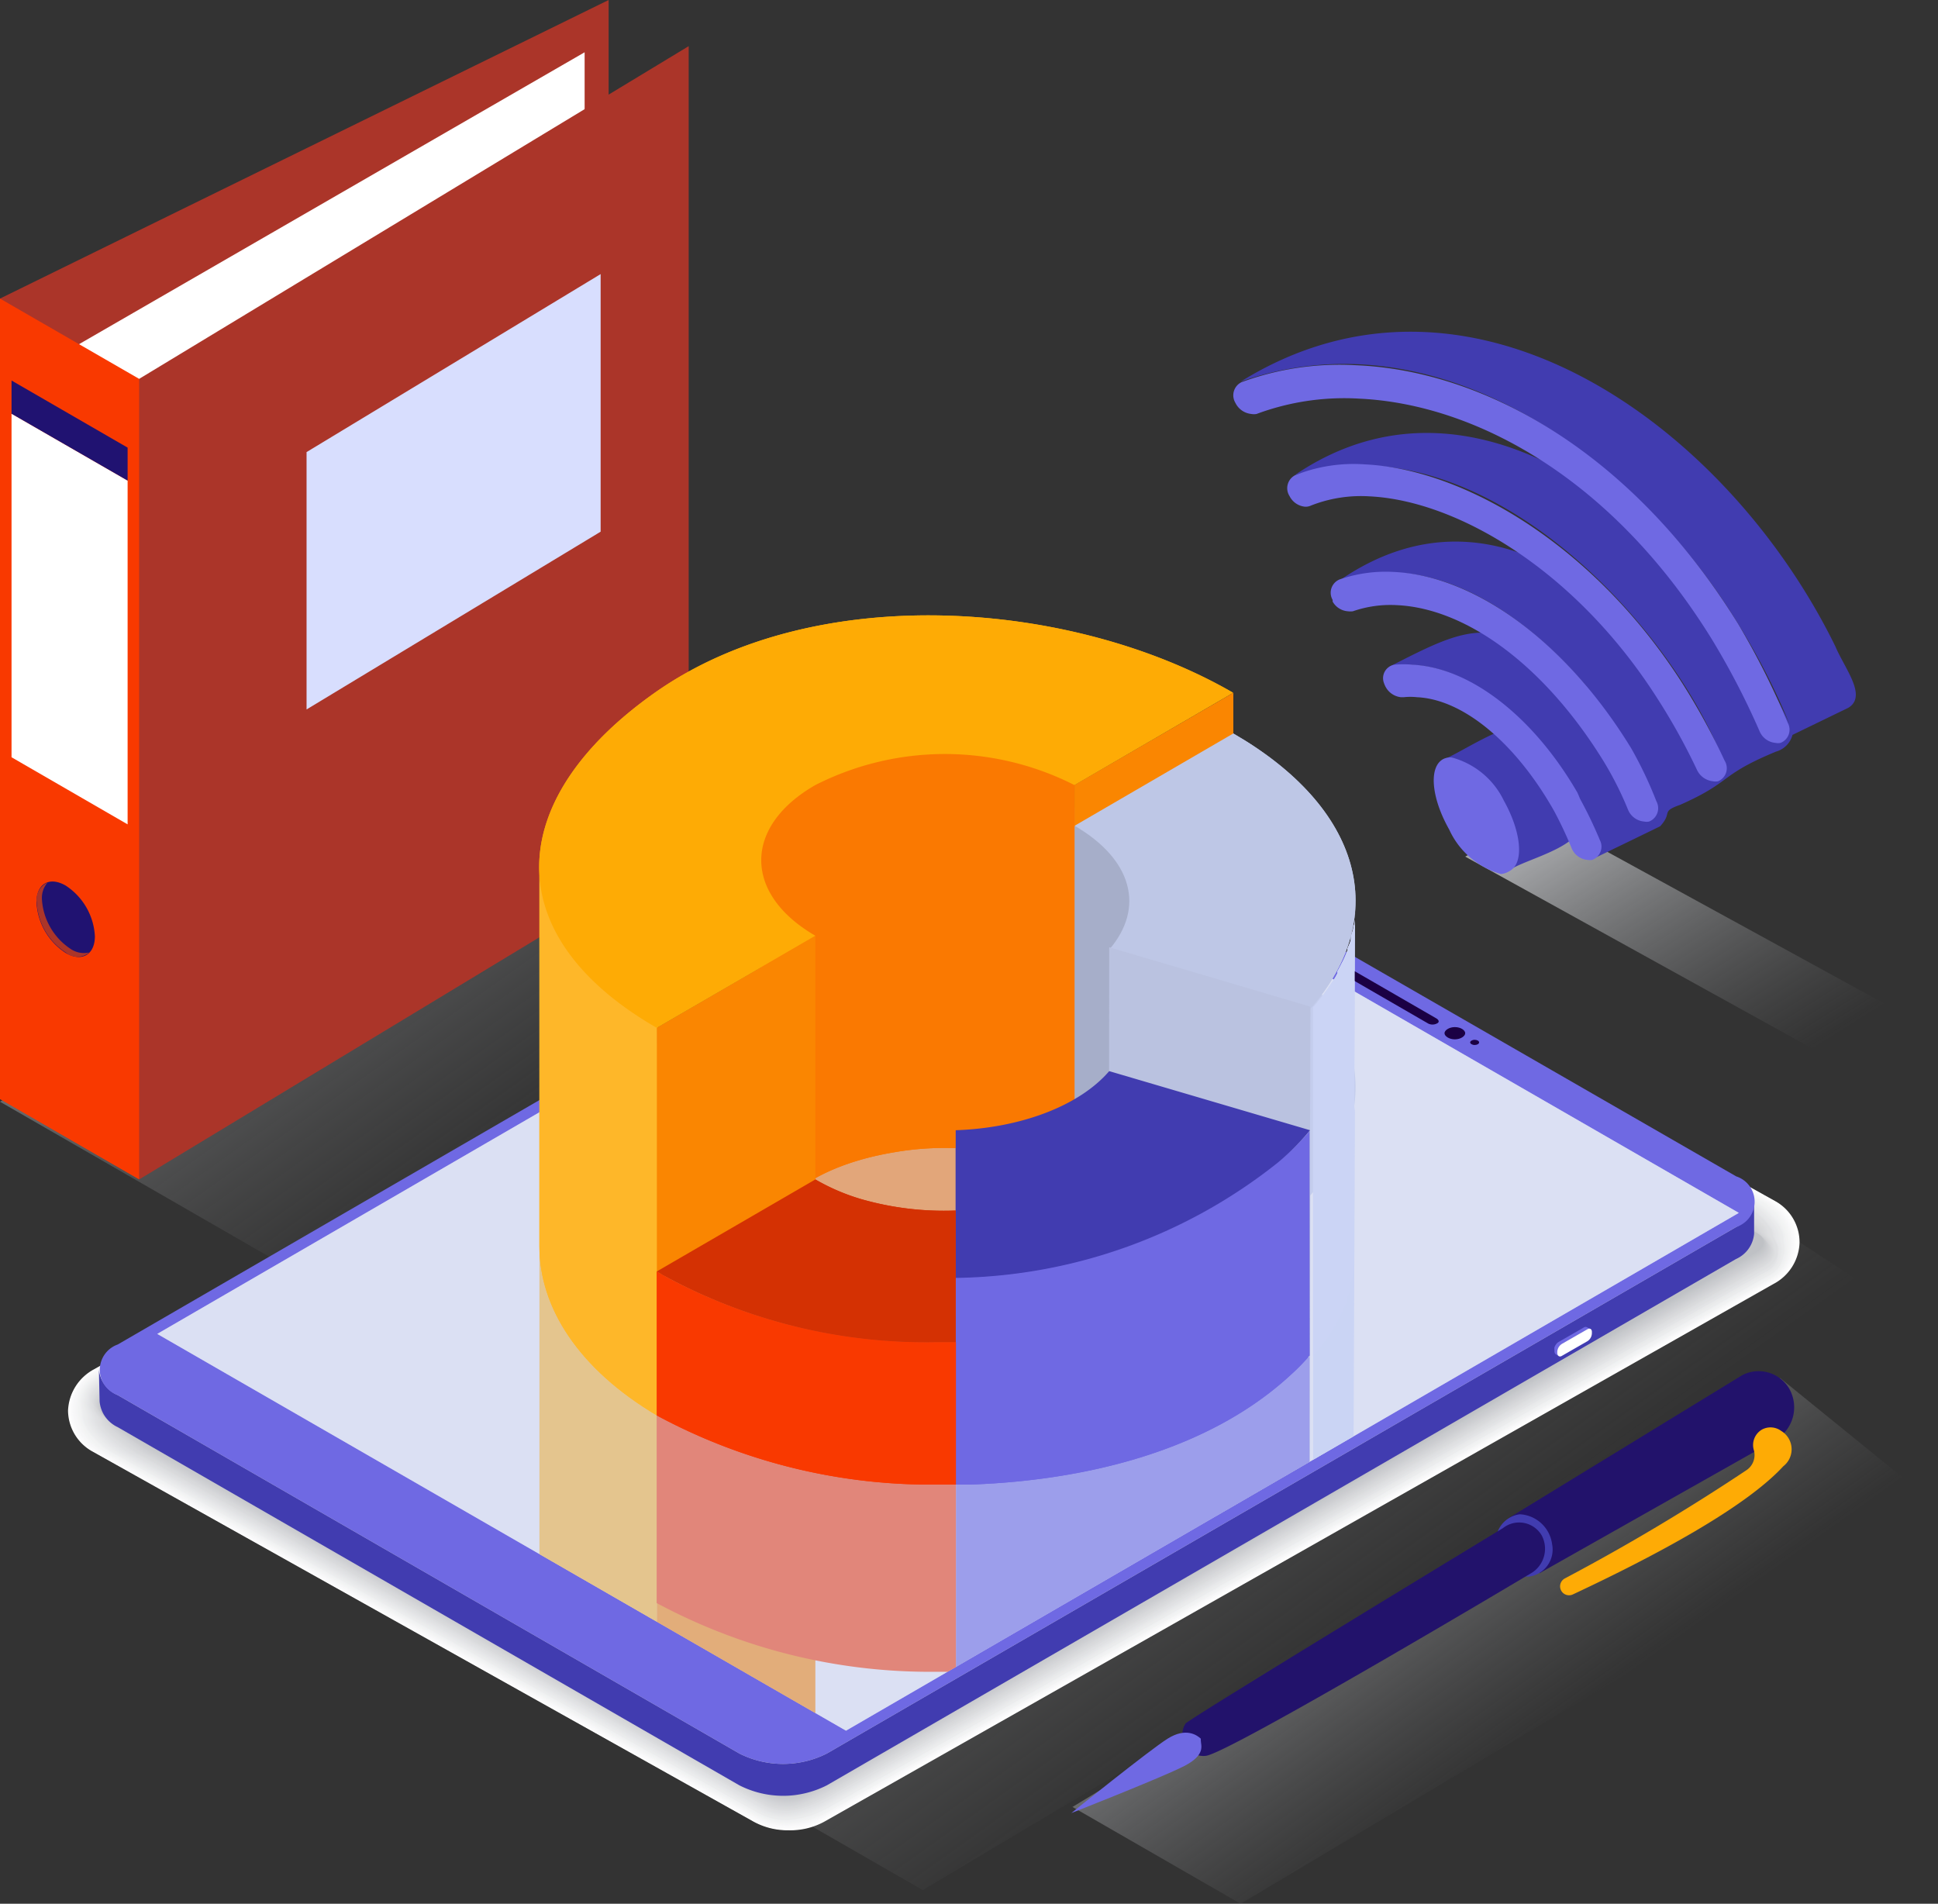 <svg xmlns="http://www.w3.org/2000/svg" xmlns:xlink="http://www.w3.org/1999/xlink" viewBox="0 0 82.31 80.85"><rect x="0" y="0" width="82.31" height="80.85" fill="#333333" stroke="none"/><defs><style>.cls-1{fill:none;}.cls-2{isolation:isolate;}.cls-3{fill:url(#Безымянный_градиент_24);}.cls-4{fill:#ab3529;}.cls-5{fill:#fff;}.cls-6{fill:#f93900;}.cls-7{fill:#201271;}.cls-8{fill:#d8defe;}.cls-9{fill:url(#Безымянный_градиент_24-2);}.cls-10{mix-blend-mode:multiply;}.cls-11{fill:#fefefe;}.cls-12{fill:#fdfdfd;}.cls-13{fill:#fcfcfc;}.cls-14{fill:#fbfbfb;}.cls-15{fill:#fafafb;}.cls-16{fill:#f9f9fa;}.cls-17{fill:#f8f8f9;}.cls-18{fill:#f7f7f8;}.cls-19{fill:#f6f6f7;}.cls-20{fill:#f5f5f6;}.cls-21{fill:#f4f5f5;}.cls-22{fill:#f3f4f4;}.cls-23{fill:#f2f3f3;}.cls-24{fill:#f1f2f3;}.cls-25{fill:#f0f1f2;}.cls-26{fill:#eff0f1;}.cls-27{fill:#eeeff0;}.cls-28{fill:#edeeef;}.cls-29{fill:#ecedee;}.cls-30{fill:#ebeced;}.cls-31{fill:#eaebec;}.cls-32{fill:#e9eaeb;}.cls-33{fill:#e8e9ea;}.cls-34{fill:#e7e8ea;}.cls-35{fill:#e6e7e9;}.cls-36{fill:#e5e6e8;}.cls-37{fill:#e4e5e7;}.cls-38{fill:#e3e4e6;}.cls-39{fill:#e2e3e5;}.cls-40{fill:#e1e2e4;}.cls-41{fill:#e0e1e3;}.cls-42{fill:#dfe0e2;}.cls-43{fill:#dedfe1;}.cls-44{fill:#dddee0;}.cls-45{fill:#dcdddf;}.cls-46{fill:#dbdcde;}.cls-47{fill:#dadbdd;}.cls-48{fill:#d9dadc;}.cls-49{fill:#d8d9db;}.cls-50{fill:#d7d8da;}.cls-51{fill:#d6d7da;}.cls-52{fill:#d5d6d9;}.cls-53{fill:#d4d5d8;}.cls-54{fill:#d3d4d7;}.cls-55{fill:#d2d3d6;}.cls-56{fill:#d1d2d5;}.cls-57{fill:#d0d1d4;}.cls-58{fill:#cfd0d3;}.cls-59{fill:#cecfd2;}.cls-60{fill:#cdced1;}.cls-61{fill:#cccdd1;}.cls-62{fill:#cbccd0;}.cls-63{fill:#cacbcf;}.cls-64{fill:#c9cbce;}.cls-65{fill:#c8cacd;}.cls-66{fill:#c7c9cc;}.cls-67{fill:#c6c8cb;}.cls-68{fill:#c5c7ca;}.cls-69{fill:#c4c6c9;}.cls-70{fill:#c3c5c9;}.cls-71{fill:#c2c4c8;}.cls-72{fill:#c1c3c7;}.cls-73{fill:#c0c2c6;}.cls-74{fill:#bfc1c5;}.cls-75{fill:#413cb0;}.cls-76{fill:#6f69e3;}.cls-77{fill:#ededf2;}.cls-78{clip-path:url(#clip-path);}.cls-79{fill:#feb729;}.cls-80{fill:url(#Безымянный_градиент_110);}.cls-81{fill:#fa7901;}.cls-82{fill:#fa8601;}.cls-83{fill:#feab05;}.cls-84{fill:#a6aec9;}.cls-85{fill:#bec7e6;}.cls-86,.cls-88{fill:#cbd4f5;}.cls-87{fill:#bac2e0;}.cls-88{opacity:0.5;}.cls-89{fill:url(#Безымянный_градиент_110-2);}.cls-90{fill:#d43103;}.cls-91{fill:#1b0044;}.cls-92{fill:url(#Безымянный_градиент_24-3);}.cls-93{fill:#22126b;}.cls-94{fill:url(#Безымянный_градиент_36);}</style><linearGradient id="Безымянный_градиент_24" x1="8.37" y1="29.49" x2="22.12" y2="48.74" gradientUnits="userSpaceOnUse"><stop offset="0" stop-color="#cdcfd4" stop-opacity="0.7"/><stop offset="1" stop-color="#888a8c" stop-opacity="0"/></linearGradient><linearGradient id="Безымянный_градиент_24-2" x1="41.94" y1="48.27" x2="57.3" y2="69.77" xlink:href="#Безымянный_градиент_24"/><clipPath id="clip-path"><polygon class="cls-1" points="6.68 56.65 35.93 73.5 73.85 51.51 44.6 34.66 6.68 56.65"/></clipPath><linearGradient id="Безымянный_градиент_110" x1="-649.62" y1="-97.5" x2="-649.62" y2="-97.5" gradientTransform="translate(681.7 158.64)" gradientUnits="userSpaceOnUse"><stop offset="0" stop-color="#80fac5"/><stop offset="1" stop-color="#5bace8"/></linearGradient><linearGradient id="Безымянный_градиент_110-2" x1="-649.62" y1="53.23" x2="-649.62" y2="53.23" gradientTransform="translate(681.7)" xlink:href="#Безымянный_градиент_110"/><linearGradient id="Безымянный_градиент_24-3" x1="57.28" y1="61.19" x2="65.98" y2="73.38" xlink:href="#Безымянный_градиент_24"/><linearGradient id="Безымянный_градиент_36" x1="244.23" y1="33.98" x2="251.4" y2="45.45" gradientTransform="translate(-175.8)" gradientUnits="userSpaceOnUse"><stop offset="0" stop-color="#d5d7db" stop-opacity="0.7"/><stop offset="1" stop-color="#888a8c" stop-opacity="0"/></linearGradient></defs><title>Asset 72</title><g class="cls-2"><g id="Layer_2" data-name="Layer 2"><g id="Layer_1-2" data-name="Layer 1"><polygon class="cls-3" points="0 46.79 13.48 54.55 36.91 40.41 23.15 32.76 0 46.79"/><polygon class="cls-4" points="25.02 33.52 0 46.68 0 12.68 25.85 0 25.85 4.67 25.5 4.66 25.02 33.52"/><polygon class="cls-5" points="2.26 40.78 24.83 27.75 24.83 2.22 2.26 15.25 2.26 40.78"/><polygon class="cls-4" points="5.91 16.09 4.77 17.4 4.77 45.92 5.91 50.09 29.25 35.97 29.25 1.96 5.91 16.09"/><polygon class="cls-6" points="0 46.68 5.91 50.09 5.91 16.09 0 12.68 0 46.68"/><polygon class="cls-5" points="0.49 32.16 5.42 35.01 5.42 20.41 0.49 17.57 0.49 32.16"/><polygon class="cls-7" points="0.49 17.57 5.42 20.41 5.42 19.01 0.49 16.16 0.49 17.57"/><path class="cls-7" d="M1.55,38.32a2.72,2.72,0,0,0,1.24,2.15c.68.4,1.24.08,1.24-.71a2.74,2.74,0,0,0-1.24-2.15C2.1,37.21,1.55,37.53,1.55,38.32Z"/><path class="cls-4" d="M1.56,38.33a2.7,2.7,0,0,0,1.23,2.12.77.77,0,0,0,1,0A1,1,0,0,1,3,40.3a2.72,2.72,0,0,1-1.22-2.12,1,1,0,0,1,.24-.7A.8.8,0,0,0,1.56,38.33Z"/><polygon class="cls-8" points="13.02 19.2 13.02 30.13 25.51 22.58 25.51 11.64 13.02 19.2"/><polygon class="cls-9" points="25.71 72.52 39.19 80.27 80.7 55.55 67.18 46.7 25.71 72.52"/><g class="cls-10"><path class="cls-5" d="M33.49,77.73A3,3,0,0,0,35,77.37L75.32,54.53a2.06,2.06,0,0,0,1.11-1.76,2,2,0,0,0-1-1.74L47.27,35.32a3.18,3.18,0,0,0-3,0L4,58.15a2.08,2.08,0,0,0-1.11,1.76,2,2,0,0,0,1.05,1.74L32,77.36A3,3,0,0,0,33.49,77.73Z"/><path class="cls-11" d="M44.32,35.33,4,58.17a2.18,2.18,0,0,0-.83.82,2,2,0,0,0-.25.93,2,2,0,0,0,1.06,1.73L32,77.34a3,3,0,0,0,1.48.37A3.11,3.11,0,0,0,35,77.34L75.31,54.5a2.13,2.13,0,0,0,.86-.85,1.83,1.83,0,0,0,.22-.89,2,2,0,0,0-1-1.73L47.27,35.35A2.9,2.9,0,0,0,46,35H45.8A3,3,0,0,0,44.32,35.33Z"/><path class="cls-12" d="M44.33,35.35,4,58.2a2,2,0,0,0-.83.81,2,2,0,0,0-.23.92A2.05,2.05,0,0,0,4,61.65L32,77.32a2.9,2.9,0,0,0,1.48.36A3.11,3.11,0,0,0,35,77.31L75.3,54.48a2,2,0,0,0,.84-.85,1.76,1.76,0,0,0,.21-.88A2,2,0,0,0,75.29,51l-28-15.65A3.08,3.08,0,0,0,46,35h-.17A2.92,2.92,0,0,0,44.33,35.35Z"/><path class="cls-13" d="M44.34,35.37,4,58.22A1.92,1.92,0,0,0,3,60,2.07,2.07,0,0,0,4,61.65L32,77.3a2.9,2.9,0,0,0,1.48.36A3.27,3.27,0,0,0,35,77.28l40.3-22.82a1.93,1.93,0,0,0,1-1.72A2.09,2.09,0,0,0,75.25,51l-28-15.62A2.9,2.9,0,0,0,46,35h-.18A3,3,0,0,0,44.34,35.37Z"/><path class="cls-14" d="M44.35,35.4,4,58.24a1.89,1.89,0,0,0-.8.81A2,2,0,0,0,3,60a2.1,2.1,0,0,0,1.09,1.69l28,15.63a2.94,2.94,0,0,0,1.48.35A3.15,3.15,0,0,0,35,77.24l40.28-22.8a1.84,1.84,0,0,0,.81-.85,1.82,1.82,0,0,0,.19-.87A2.09,2.09,0,0,0,75.2,51L47.29,35.44A3.09,3.09,0,0,0,46,35.05h-.18A2.91,2.91,0,0,0,44.35,35.4Z"/><path class="cls-15" d="M44.37,35.42,4,58.26a1.74,1.74,0,0,0-.78.81A1.85,1.85,0,0,0,3,60a2.1,2.1,0,0,0,1.1,1.68l27.93,15.6a2.69,2.69,0,0,0,1.47.35A3.2,3.2,0,0,0,35,77.21L75.27,54.42a1.82,1.82,0,0,0,.8-.85,1.79,1.79,0,0,0,.17-.86A2.12,2.12,0,0,0,75.15,51L47.29,35.47A3,3,0,0,0,46,35.08h-.18A2.87,2.87,0,0,0,44.37,35.42Z"/><path class="cls-16" d="M44.38,35.44,4,58.28a1.76,1.76,0,0,0-.77.81,1.81,1.81,0,0,0-.17.9,2.12,2.12,0,0,0,1.1,1.66l27.9,15.58a2.69,2.69,0,0,0,1.47.35,3.25,3.25,0,0,0,1.46-.4L75.25,54.4a1.66,1.66,0,0,0,.79-.85,1.75,1.75,0,0,0,.16-.85A2.12,2.12,0,0,0,75.1,51L47.29,35.5A3,3,0,0,0,46,35.11h-.17A2.77,2.77,0,0,0,44.38,35.44Z"/><path class="cls-17" d="M44.39,35.46,4,58.3a1.73,1.73,0,0,0-.76.81,1.79,1.79,0,0,0-.15.89,2.14,2.14,0,0,0,1.11,1.65L32.09,77.21a2.72,2.72,0,0,0,1.48.34,3.33,3.33,0,0,0,1.45-.4L75.24,54.38a1.72,1.72,0,0,0,.78-.85,1.7,1.7,0,0,0,.14-.84A2.14,2.14,0,0,0,75.06,51L47.3,35.53a3.2,3.2,0,0,0-1.28-.4h-.17A2.86,2.86,0,0,0,44.39,35.46Z"/><path class="cls-18" d="M44.4,35.48,4,58.32a1.63,1.63,0,0,0-.74.81,1.86,1.86,0,0,0-.14.88,2.16,2.16,0,0,0,1.12,1.64L32.1,77.19a2.63,2.63,0,0,0,1.48.33,3.37,3.37,0,0,0,1.45-.4l40.2-22.76a1.65,1.65,0,0,0,.77-.85,1.81,1.81,0,0,0,.12-.84A2.11,2.11,0,0,0,75,51L47.3,35.56a3.16,3.16,0,0,0-1.27-.4h-.17A2.76,2.76,0,0,0,44.4,35.48Z"/><path class="cls-19" d="M44.41,35.5,4.06,58.34a1.55,1.55,0,0,0-.74.81A1.83,1.83,0,0,0,3.2,60a2.2,2.2,0,0,0,1.13,1.63L32.11,77.17a2.63,2.63,0,0,0,1.48.33A3.53,3.53,0,0,0,35,77.09L75.22,54.34a1.57,1.57,0,0,0,.75-.85,1.77,1.77,0,0,0,.11-.83A2.15,2.15,0,0,0,75,51L47.31,35.59a3.21,3.21,0,0,0-1.27-.4l-.17,0A2.76,2.76,0,0,0,44.41,35.5Z"/><path class="cls-20" d="M44.42,35.52,4.07,58.36a1.5,1.5,0,0,0-.72.81,1.81,1.81,0,0,0-.11.87,2.26,2.26,0,0,0,1.14,1.62L32.12,77.15a2.57,2.57,0,0,0,1.48.32A3.49,3.49,0,0,0,35,77.05L75.21,54.32a1.54,1.54,0,0,0,.74-.85,1.86,1.86,0,0,0,.1-.82A2.22,2.22,0,0,0,74.92,51L47.31,35.62a3.17,3.17,0,0,0-1.26-.41h-.17A2.75,2.75,0,0,0,44.42,35.52Z"/><path class="cls-21" d="M44.43,35.54,4.08,58.38a1.46,1.46,0,0,0-.71.82,1.71,1.71,0,0,0-.09.85,2.24,2.24,0,0,0,1.15,1.61L32.14,77.13a2.51,2.51,0,0,0,1.47.31A3.45,3.45,0,0,0,35.05,77L75.2,54.3a1.46,1.46,0,0,0,.72-.85,1.83,1.83,0,0,0,.09-.81A2.24,2.24,0,0,0,74.87,51L47.31,35.65a3.12,3.12,0,0,0-1.26-.41l-.16,0A2.85,2.85,0,0,0,44.43,35.54Z"/><path class="cls-22" d="M44.45,35.56,4.09,58.4a1.44,1.44,0,0,0-.7.82,1.81,1.81,0,0,0-.07.84,2.29,2.29,0,0,0,1.16,1.6L32.15,77.11a2.61,2.61,0,0,0,1.47.31A3.66,3.66,0,0,0,35.06,77L75.18,54.28a1.46,1.46,0,0,0,.72-.85,1.77,1.77,0,0,0,.07-.8A2.26,2.26,0,0,0,74.82,51L47.32,35.68a3.54,3.54,0,0,0-1.26-.42h-.17A2.68,2.68,0,0,0,44.45,35.56Z"/><path class="cls-23" d="M44.46,35.58,4.1,58.42a1.33,1.33,0,0,0-.68.82,1.78,1.78,0,0,0-.06.83,2.31,2.31,0,0,0,1.17,1.59L32.16,77.09a2.54,2.54,0,0,0,1.47.3A3.71,3.71,0,0,0,35.07,77l40.1-22.7a1.35,1.35,0,0,0,.7-.85,1.64,1.64,0,0,0,.06-.8A2.31,2.31,0,0,0,74.77,51L47.32,35.71a3.3,3.3,0,0,0-1.25-.42H45.9A2.6,2.6,0,0,0,44.46,35.58Z"/><path class="cls-24" d="M44.47,35.6,4.11,58.44a1.31,1.31,0,0,0-.67.82c-.13.22,0,.57,0,.83,0,.55.66,1.26,1.18,1.57L32.17,77.07a2.62,2.62,0,0,0,1.47.3,3.74,3.74,0,0,0,1.43-.44L75.16,54.24a1.33,1.33,0,0,0,.69-.85,1.74,1.74,0,0,0,0-.79A2.3,2.3,0,0,0,74.73,51l-27.4-15.3a3.3,3.3,0,0,0-1.25-.42l-.17,0A2.71,2.71,0,0,0,44.47,35.6Z"/><path class="cls-25" d="M44.48,35.62,4.12,58.47a1.2,1.2,0,0,0-.65.81c-.13.22,0,.56,0,.82,0,.54.68,1.26,1.19,1.56L32.19,77.05a2.5,2.5,0,0,0,1.47.29,3.64,3.64,0,0,0,1.42-.45L75.15,54.21a1.25,1.25,0,0,0,.68-.84c.11-.21,0-.54,0-.78,0-.54-.66-1.25-1.17-1.55L47.33,35.76a3.64,3.64,0,0,0-1.24-.42h-.17A2.62,2.62,0,0,0,44.48,35.62Z"/><path class="cls-26" d="M44.49,35.64,4.14,58.49a1.19,1.19,0,0,0-.65.81c-.13.22,0,.56,0,.81,0,.54.7,1.26,1.2,1.55L32.2,77a2.44,2.44,0,0,0,1.47.28,3.81,3.81,0,0,0,1.42-.45L75.14,54.19a1.22,1.22,0,0,0,.66-.84c.12-.21,0-.53,0-.77,0-.54-.68-1.25-1.18-1.54L47.33,35.79a3.58,3.58,0,0,0-1.23-.42l-.17,0A2.62,2.62,0,0,0,44.49,35.64Z"/><path class="cls-27" d="M44.5,35.66,4.15,58.51a1.15,1.15,0,0,0-.64.81c-.12.21,0,.56,0,.81,0,.52.72,1.24,1.21,1.53L32.21,77a2.44,2.44,0,0,0,1.47.28,3.83,3.83,0,0,0,1.42-.46l40-22.66a1.19,1.19,0,0,0,.65-.84c.11-.2,0-.53,0-.76,0-.53-.71-1.24-1.19-1.53L47.34,35.82a3.44,3.44,0,0,0-1.24-.42l-.16,0A2.53,2.53,0,0,0,44.5,35.66Z"/><path class="cls-28" d="M44.52,35.69,4.16,58.53a1.1,1.1,0,0,0-.62.81c-.12.21,0,.56,0,.8,0,.51.74,1.24,1.21,1.52L32.22,77a2.44,2.44,0,0,0,1.47.27,4,4,0,0,0,1.42-.46l40-22.65a1.14,1.14,0,0,0,.63-.84c.11-.2,0-.53,0-.76,0-.51-.72-1.23-1.2-1.51L47.34,35.85a3.6,3.6,0,0,0-1.23-.43l-.16,0A2.56,2.56,0,0,0,44.52,35.69Z"/><path class="cls-29" d="M44.53,35.71,4.17,58.55a1.07,1.07,0,0,0-.61.81c-.12.2,0,.56,0,.79,0,.5.76,1.23,1.22,1.51L32.23,77a2.39,2.39,0,0,0,1.47.26,4,4,0,0,0,1.41-.46l40-22.64a1.09,1.09,0,0,0,.63-.84c.11-.19,0-.52,0-.75,0-.5-.74-1.22-1.21-1.5L47.35,35.88a3.91,3.91,0,0,0-1.23-.43l-.16,0A2.48,2.48,0,0,0,44.53,35.71Z"/><path class="cls-30" d="M44.54,35.73,4.18,58.57a1,1,0,0,0-.59.81c-.12.2.05.55.05.78,0,.49.78,1.23,1.23,1.5L32.25,77a2.34,2.34,0,0,0,1.46.26,4.19,4.19,0,0,0,1.41-.47l40-22.63a1.05,1.05,0,0,0,.61-.84c.11-.19,0-.52,0-.74,0-.49-.76-1.22-1.22-1.48L47.35,35.91a3.87,3.87,0,0,0-1.22-.44l-.16,0A2.48,2.48,0,0,0,44.54,35.73Z"/><path class="cls-31" d="M44.55,35.75,4.19,58.59a1,1,0,0,0-.58.81c-.11.2.07.55.07.78,0,.48.79,1.22,1.24,1.48L32.26,76.93a2.34,2.34,0,0,0,1.46.25,4,4,0,0,0,1.41-.48L75.08,54.09a1,1,0,0,0,.6-.84c.1-.19-.06-.52-.06-.73,0-.48-.78-1.21-1.22-1.47l-27-15.11a4,4,0,0,0-1.22-.44l-.17,0A2.47,2.47,0,0,0,44.55,35.75Z"/><path class="cls-32" d="M44.56,35.77,4.21,58.61a1,1,0,0,0-.58.81c-.11.19.09.55.09.77,0,.47.81,1.21,1.25,1.47l27.3,15.25a2.28,2.28,0,0,0,1.46.24,4.28,4.28,0,0,0,1.41-.48l39.93-22.6a1,1,0,0,0,.59-.84c.1-.18-.08-.52-.08-.73,0-.46-.79-1.2-1.23-1.45L47.36,36a3.87,3.87,0,0,0-1.22-.44l-.16,0A2.47,2.47,0,0,0,44.56,35.77Z"/><path class="cls-33" d="M44.57,35.79,4.22,58.63a.94.94,0,0,0-.56.82c-.11.18.1.54.1.75,0,.46.83,1.21,1.26,1.46L32.28,76.89a2.3,2.3,0,0,0,1.47.24,4.57,4.57,0,0,0,1.4-.49L75.06,54.05a1,1,0,0,0,.57-.84c.1-.18-.09-.51-.09-.72,0-.45-.81-1.19-1.24-1.44L47.36,36a4.08,4.08,0,0,0-1.21-.45l-.16,0A2.39,2.39,0,0,0,44.57,35.79Z"/><path class="cls-34" d="M44.59,35.81,4.23,58.65a.92.92,0,0,0-.55.82c-.1.18.12.53.12.74,0,.45.85,1.21,1.27,1.45L32.29,76.87a2.3,2.3,0,0,0,1.47.23,4.43,4.43,0,0,0,1.39-.49L75.05,54a.94.94,0,0,0,.56-.84c.09-.17-.11-.51-.1-.71,0-.45-.84-1.19-1.25-1.43L47.37,36a4.19,4.19,0,0,0-1.21-.45l-.16,0A2.42,2.42,0,0,0,44.59,35.81Z"/><path class="cls-35" d="M44.6,35.83,4.24,58.67a.89.89,0,0,0-.53.82c-.11.17.13.53.12.74,0,.43.88,1.19,1.29,1.43L32.3,76.84a2.31,2.31,0,0,0,1.47.24,4.71,4.71,0,0,0,1.39-.5L75,54a.91.91,0,0,0,.55-.84c.1-.17-.12-.51-.11-.7,0-.44-.85-1.18-1.26-1.42l-26.84-15a3.86,3.86,0,0,0-1.2-.45l-.16,0A2.34,2.34,0,0,0,44.6,35.83Z"/><path class="cls-36" d="M44.61,35.85,4.25,58.69a.86.86,0,0,0-.52.82c-.1.17.15.53.14.73,0,.43.9,1.19,1.3,1.42L32.32,76.82a2.2,2.2,0,0,0,1.46.23,4.81,4.81,0,0,0,1.39-.5L75,54a.89.89,0,0,0,.54-.84c.09-.17-.13-.5-.13-.69,0-.43-.87-1.18-1.27-1.41l-26.78-15a4.59,4.59,0,0,0-1.2-.46l-.16,0A2.33,2.33,0,0,0,44.61,35.85Z"/><path class="cls-37" d="M44.62,35.87,4.26,58.71a.85.85,0,0,0-.51.82c-.09.17.17.53.16.72,0,.42.92,1.18,1.31,1.41L32.33,76.8a2.15,2.15,0,0,0,1.46.22,4.83,4.83,0,0,0,1.39-.51L75,54a.86.86,0,0,0,.52-.84c.09-.16-.14-.5-.14-.69,0-.41-.89-1.16-1.27-1.39L47.38,36.12a4.15,4.15,0,0,0-1.2-.46l-.15,0A2.33,2.33,0,0,0,44.62,35.87Z"/><path class="cls-38" d="M44.63,35.89,4.28,58.74a.79.79,0,0,0-.5.81c-.1.16.18.53.17.72,0,.4.94,1.17,1.32,1.39L32.34,76.78A2.22,2.22,0,0,0,33.8,77a4.69,4.69,0,0,0,1.38-.52L75,54a.83.83,0,0,0,.51-.84c.09-.16-.16-.5-.16-.68,0-.4-.91-1.16-1.28-1.38L47.38,36.15a4.09,4.09,0,0,0-1.19-.46l-.15,0A2.33,2.33,0,0,0,44.63,35.89Z"/><path class="cls-39" d="M44.64,35.91,4.29,58.76a.78.78,0,0,0-.49.81c-.09.16.2.52.19.71,0,.39,1,1.17,1.33,1.38l27,15.1a2.16,2.16,0,0,0,1.46.21,5,5,0,0,0,1.38-.52L75,53.92a.8.8,0,0,0,.5-.83c.08-.15-.18-.5-.18-.67,0-.39-.92-1.15-1.29-1.37L47.39,36.18a4.76,4.76,0,0,0-1.19-.47l-.15,0A2.33,2.33,0,0,0,44.64,35.91Z"/><path class="cls-40" d="M44.66,35.93,4.3,58.78a.73.73,0,0,0-.47.81c-.09.16.21.52.2.7,0,.38,1,1.16,1.34,1.37l27,15.08a2.1,2.1,0,0,0,1.46.2,5.1,5.1,0,0,0,1.38-.52L75,53.9c.39-.22.56-.54.48-.83.08-.15-.19-.49-.19-.66,0-.38-.94-1.15-1.3-1.36L47.39,36.21a4.35,4.35,0,0,0-1.18-.47.76.76,0,0,0-.16,0A2.21,2.21,0,0,0,44.66,35.93Z"/><path class="cls-41" d="M44.67,36,4.31,58.8a.73.73,0,0,0-.46.81c-.09.15.22.52.22.69,0,.37,1,1.16,1.34,1.36l27,15.06a2.07,2.07,0,0,0,1.45.2,5.48,5.48,0,0,0,1.38-.53L75,53.88c.4-.22.56-.54.48-.83.08-.15-.21-.49-.2-.66,0-.37-1-1.13-1.31-1.33L47.4,36.24a4.87,4.87,0,0,0-1.18-.48l-.16,0A2.29,2.29,0,0,0,44.67,36Z"/><path class="cls-42" d="M44.68,36,4.32,58.82a.72.72,0,0,0-.45.81c-.08.15.24.52.24.69,0,.36,1,1.14,1.35,1.34l26.93,15a2.09,2.09,0,0,0,1.46.19,5.56,5.56,0,0,0,1.37-.53L75,53.86c.4-.22.55-.55.46-.83.08-.14-.21-.49-.21-.65,0-.36-1-1.13-1.32-1.32L47.4,36.27a4.37,4.37,0,0,0-1.18-.48l-.15,0A2.15,2.15,0,0,0,44.68,36Z"/><path class="cls-42" d="M44.69,36,4.33,58.84c-.38.21-.53.54-.43.81-.08.14.25.52.25.68,0,.35,1,1.14,1.36,1.33l26.89,15a2.09,2.09,0,0,0,1.46.19,5.54,5.54,0,0,0,1.36-.55L74.94,53.84c.39-.22.55-.55.45-.83.07-.14-.23-.48-.23-.64,0-.35-1-1.12-1.33-1.31L47.41,36.3a4.87,4.87,0,0,0-1.18-.48l-.15,0A2.15,2.15,0,0,0,44.69,36Z"/><path class="cls-43" d="M44.7,36,4.34,58.86c-.38.22-.53.54-.42.81-.08.14.27.51.27.67,0,.34,1.06,1.14,1.37,1.32l26.85,15a2.09,2.09,0,0,0,1.46.18,5.54,5.54,0,0,0,1.36-.55l39.7-22.47c.39-.22.54-.55.43-.83.08-.13-.24-.48-.24-.63,0-.34-1-1.12-1.33-1.3L47.41,36.33a4.83,4.83,0,0,0-1.17-.49l-.15,0A2.15,2.15,0,0,0,44.7,36Z"/><path class="cls-44" d="M44.71,36,4.36,58.88c-.39.22-.53.54-.41.81-.08.14.28.51.28.67,0,.32,1.08,1.12,1.38,1.3l26.81,15a2.1,2.1,0,0,0,1.46.17,6,6,0,0,0,1.36-.55L74.92,53.8c.39-.22.54-.55.42-.83.07-.13-.26-.48-.26-.62,0-.33-1-1.11-1.34-1.29L47.41,36.36a4.76,4.76,0,0,0-1.16-.49l-.15,0A2.21,2.21,0,0,0,44.71,36Z"/><path class="cls-45" d="M44.72,36.06,4.37,58.9c-.39.22-.53.55-.4.82-.07.12.3.5.3.65,0,.31,1.1,1.12,1.39,1.29l26.78,15a2.06,2.06,0,0,0,1.45.17,6,6,0,0,0,1.36-.56L74.91,53.78c.39-.22.53-.55.4-.83.07-.13-.27-.47-.27-.62,0-.31-1.05-1.1-1.35-1.27L47.42,36.38a5.91,5.91,0,0,0-1.16-.48l-.15,0A2.14,2.14,0,0,0,44.72,36.06Z"/><path class="cls-46" d="M44.74,36.08,4.38,58.92c-.39.22-.52.55-.39.82-.07.12.32.5.32.64,0,.31,1.11,1.12,1.4,1.28L32.45,76.6a2,2,0,0,0,1.45.16,6.41,6.41,0,0,0,1.35-.56L74.9,53.76c.39-.22.53-.56.39-.83.07-.12-.29-.47-.29-.61,0-.3-1.07-1.09-1.36-1.26L47.42,36.41a5.85,5.85,0,0,0-1.15-.49l-.15,0A2.1,2.1,0,0,0,44.74,36.08Z"/><path class="cls-47" d="M44.75,36.1,4.39,58.94c-.39.22-.52.55-.37.82-.07.12.33.49.33.63,0,.3,1.13,1.11,1.41,1.27l26.7,14.92a2,2,0,0,0,1.45.15,7,7,0,0,0,1.35-.56L74.88,53.74c.4-.22.53-.56.39-.83.06-.12-.31-.47-.3-.6,0-.29-1.1-1.09-1.37-1.25L47.43,36.44A5.94,5.94,0,0,0,46.27,36l-.14,0A2.11,2.11,0,0,0,44.75,36.1Z"/><path class="cls-48" d="M44.76,36.12,4.4,59c-.39.22-.51.55-.36.82-.06.11.35.49.35.63s1.15,1.1,1.42,1.25l26.66,14.9a2,2,0,0,0,1.45.15,6.47,6.47,0,0,0,1.35-.58l39.6-22.41c.4-.22.53-.56.37-.83.06-.11-.31-.47-.31-.59,0-.29-1.12-1.08-1.38-1.24L47.43,36.47a6.56,6.56,0,0,0-1.15-.5l-.15,0A2,2,0,0,0,44.76,36.12Z"/><path class="cls-49" d="M44.77,36.14,4.41,59c-.39.22-.51.56-.34.82-.07.11.36.49.36.62s1.17,1.09,1.43,1.24L32.48,76.54a2,2,0,0,0,1.45.14,7.33,7.33,0,0,0,1.35-.58L74.86,53.7c.4-.22.52-.56.36-.83.06-.11-.33-.46-.33-.59s-1.13-1.07-1.39-1.22L47.43,36.5a6.46,6.46,0,0,0-1.14-.5l-.15,0A2,2,0,0,0,44.77,36.14Z"/><path class="cls-50" d="M44.78,36.16,4.43,59c-.4.22-.51.56-.34.82-.06.1.38.49.38.61s1.19,1.09,1.44,1.23L32.5,76.52a1.91,1.91,0,0,0,1.45.13,7.54,7.54,0,0,0,1.34-.58L74.85,53.68c.4-.23.52-.56.34-.83.06-.1-.34-.46-.34-.58s-1.15-1.06-1.39-1.21l-26-14.53A6.8,6.8,0,0,0,46.3,36l-.15,0A2,2,0,0,0,44.78,36.16Z"/><path class="cls-51" d="M44.79,36.18,4.44,59c-.4.21-.51.55-.33.81-.06.1.4.49.4.61S5.72,61.53,6,61.66L32.51,76.5a2,2,0,0,0,1.45.13A7.91,7.91,0,0,0,35.29,76L74.84,53.65c.4-.22.51-.56.33-.82,0-.1-.36-.46-.36-.57s-1.17-1.06-1.4-1.19l-26-14.51a6.4,6.4,0,0,0-1.13-.51l-.15,0A2.08,2.08,0,0,0,44.79,36.18Z"/><path class="cls-52" d="M44.81,36.2,4.45,59.05c-.39.21-.5.55-.31.81-.06.1.41.48.41.6S5.78,61.53,6,61.66L32.52,76.48A1.91,1.91,0,0,0,34,76.6,7.91,7.91,0,0,0,35.3,76L74.83,53.63c.39-.22.5-.56.31-.82.06-.1-.37-.45-.37-.56s-1.19-1-1.41-1.18L47.45,36.59a7.32,7.32,0,0,0-1.14-.51l-.14,0A2,2,0,0,0,44.81,36.2Z"/><path class="cls-53" d="M44.82,36.22,4.46,59.07c-.39.22-.5.56-.3.81,0,.09.43.48.43.59s1.25,1.07,1.46,1.19l26.48,14.8a1.91,1.91,0,0,0,1.45.12A8.39,8.39,0,0,0,35.31,76l39.5-22.36c.4-.22.51-.56.31-.82,0-.09-.39-.45-.39-.55s-1.2-1.05-1.42-1.17L47.45,36.62a6.4,6.4,0,0,0-1.13-.51l-.14,0A2,2,0,0,0,44.82,36.22Z"/><path class="cls-54" d="M44.83,36.24,4.47,59.09c-.39.22-.49.56-.28.81-.06.09.44.48.44.58S5.9,61.55,6.1,61.66L32.54,76.43a1.83,1.83,0,0,0,1.45.12,8,8,0,0,0,1.33-.61L74.8,53.59c.4-.22.5-.56.3-.82,0-.09-.41-.45-.4-.55s-1.23-1-1.43-1.15L47.46,36.65a7.71,7.71,0,0,0-1.13-.52l-.14,0A2,2,0,0,0,44.83,36.24Z"/><path class="cls-55" d="M44.84,36.27,4.48,59.11c-.39.22-.49.56-.27.81,0,.09.46.48.46.58s1.29,1,1.48,1.17L32.56,76.41a1.84,1.84,0,0,0,1.44.11,9.39,9.39,0,0,0,1.33-.61L74.79,53.57c.4-.22.5-.56.28-.82.05-.08-.41-.45-.41-.54s-1.25-1-1.44-1.14L47.46,36.68a8.78,8.78,0,0,0-1.12-.52l-.14,0A1.93,1.93,0,0,0,44.84,36.27Z"/><path class="cls-56" d="M44.85,36.29,4.5,59.13c-.4.22-.49.56-.27.81,0,.08.48.48.48.57S6,61.56,6.2,61.67L32.57,76.39A1.84,1.84,0,0,0,34,76.5a9.33,9.33,0,0,0,1.32-.62L74.78,53.55c.4-.22.49-.57.27-.82,0-.08-.43-.44-.43-.53s-1.26-1-1.45-1.13L47.46,36.71a8.7,8.7,0,0,0-1.11-.53l-.14,0A1.88,1.88,0,0,0,44.85,36.29Z"/><path class="cls-57" d="M44.86,36.31,4.51,59.15c-.4.22-.49.56-.25.81,0,.08.49.47.49.56s1.33,1,1.5,1.15l26.33,14.7a1.8,1.8,0,0,0,1.44.1,10,10,0,0,0,1.32-.62L74.77,53.53c.4-.22.49-.57.25-.82,0-.08-.44-.44-.44-.52s-1.28-1-1.45-1.12L47.47,36.74a8.83,8.83,0,0,0-1.12-.53l-.14-.05A1.92,1.92,0,0,0,44.86,36.31Z"/><path class="cls-58" d="M44.87,36.33,4.52,59.17c-.4.22-.48.57-.24.82,0,.07.51.46.51.55s1.35,1,1.51,1.13L32.59,76.35a1.82,1.82,0,0,0,1.45.09,11.16,11.16,0,0,0,1.31-.62L74.76,53.51c.4-.22.48-.57.24-.82,0-.07-.46-.44-.46-.52s-1.3-1-1.46-1.1L47.47,36.77a7.53,7.53,0,0,0-1.11-.53l-.14-.05A1.92,1.92,0,0,0,44.87,36.33Z"/><path class="cls-59" d="M44.89,36.35,4.53,59.19c-.4.22-.48.57-.22.82,0,.06.52.46.52.54s1.37,1,1.52,1.12L32.6,76.33a1.83,1.83,0,0,0,1.45.09,11.31,11.31,0,0,0,1.31-.64L74.75,53.49c.4-.22.48-.57.22-.82,0-.07-.47-.43-.47-.51A7.69,7.69,0,0,0,73,51.07L47.48,36.8a11.37,11.37,0,0,0-1.11-.54l-.14,0A1.88,1.88,0,0,0,44.89,36.35Z"/><path class="cls-60" d="M44.9,36.37,4.54,59.21c-.4.22-.47.57-.21.82,0,.06.54.46.54.53A8.37,8.37,0,0,0,6.4,61.67L32.62,76.31a1.76,1.76,0,0,0,1.44.08,14.38,14.38,0,0,0,1.31-.64L74.73,53.47c.4-.23.48-.57.22-.83,0,0-.49-.42-.49-.49A7.85,7.85,0,0,0,73,51.07L47.48,36.83a9.33,9.33,0,0,0-1.1-.54l-.14,0A1.83,1.83,0,0,0,44.9,36.37Z"/><path class="cls-61" d="M44.91,36.39,4.55,59.23c-.4.22-.47.57-.2.82,0,.06.56.46.56.52a8.79,8.79,0,0,0,1.54,1.1L32.63,76.29a1.76,1.76,0,0,0,1.44.07,12.05,12.05,0,0,0,1.3-.64L74.72,53.45c.4-.23.48-.58.21-.82,0-.06-.51-.43-.5-.49a9,9,0,0,0-1.49-1.07L47.48,36.86a11.12,11.12,0,0,0-1.09-.55l-.14-.05A1.88,1.88,0,0,0,44.91,36.39Z"/><path class="cls-62" d="M44.92,36.41,4.56,59.25c-.39.23-.46.58-.18.82,0,0,.57.45.56.52A9.75,9.75,0,0,0,6.5,61.67l26.14,14.6a1.76,1.76,0,0,0,1.44.07c.1,0,1.22-.61,1.3-.65L74.71,53.43c.4-.23.47-.58.19-.83,0-.05-.51-.42-.51-.47a9.49,9.49,0,0,0-1.5-1.05L47.49,36.89c-.07,0-1-.54-1.1-.55l-.13-.05A1.83,1.83,0,0,0,44.92,36.41Z"/><path class="cls-63" d="M44.93,36.43,4.58,59.27c-.4.23-.47.58-.18.82,0,0,.58.45.58.51a11.54,11.54,0,0,0,1.56,1.07L32.65,76.25a1.72,1.72,0,0,0,1.44.06c.09,0,1.23-.61,1.3-.65L74.7,53.41c.4-.23.46-.58.18-.83,0,0-.53-.41-.53-.47a9.52,9.52,0,0,0-1.51-1L47.49,36.92a11.12,11.12,0,0,0-1.09-.55l-.13,0A1.78,1.78,0,0,0,44.93,36.43Z"/><path class="cls-64" d="M44.94,36.45,4.59,59.3c-.4.22-.46.57-.16.81,0,0,.59.45.59.5a12.29,12.29,0,0,0,1.57,1.06L32.66,76.23a1.72,1.72,0,0,0,1.44.06c.09,0,1.23-.63,1.3-.66L74.69,53.38c.4-.22.46-.57.16-.82,0,0-.54-.41-.54-.46a11.38,11.38,0,0,0-1.51-1L47.5,37c-.06,0-1-.55-1.09-.56l-.13,0A1.83,1.83,0,0,0,44.94,36.45Z"/><path class="cls-65" d="M45,36.47,4.6,59.32c-.4.22-.46.57-.15.81,0,0,.61.45.61.49a14.44,14.44,0,0,0,1.58,1.05l26,14.54a1.7,1.7,0,0,0,1.43.05c.08,0,1.23-.63,1.29-.67L74.68,53.36c.4-.22.45-.57.15-.82,0,0-.56-.41-.56-.45a12.15,12.15,0,0,0-1.52-1L47.5,37s-1-.55-1.08-.55l-.13-.05A1.75,1.75,0,0,0,45,36.47Z"/><path class="cls-66" d="M45,36.49,4.61,59.34c-.4.22-.45.58-.14.81,0,0,.63.45.63.49a17.43,17.43,0,0,0,1.59,1l26,14.52a1.66,1.66,0,0,0,1.43,0c.07,0,1.24-.64,1.29-.67L74.67,53.34c.4-.22.45-.58.13-.82,0,0-.57-.4-.57-.44a14.43,14.43,0,0,0-1.53-1L47.5,37s-1-.55-1.07-.55l-.14-.06A1.78,1.78,0,0,0,45,36.49Z"/><path class="cls-67" d="M45,36.51,4.62,59.36c-.4.22-.45.58-.12.81,0,0,.64.44.64.48a16.83,16.83,0,0,0,1.6,1l26,14.5a1.72,1.72,0,0,0,1.44,0s1.23-.65,1.28-.68L74.65,53.32c.41-.22.45-.58.13-.82,0,0-.59-.4-.59-.44a16.09,16.09,0,0,0-1.53-1L47.51,37s-1-.55-1.07-.56l-.14,0A1.77,1.77,0,0,0,45,36.51Z"/><path class="cls-68" d="M45,36.53,4.63,59.38c-.4.22-.44.58-.11.81,0,0,.66.44.66.47s1.55,1,1.61,1L32.71,76.15a1.72,1.72,0,0,0,1.44,0c.05,0,1.24-.66,1.28-.68L74.64,53.3c.4-.22.45-.58.11-.82,0,0-.59-.4-.59-.43s-1.49-.93-1.55-1l-25.1-14s-1-.56-1.07-.56l-.13-.06A1.77,1.77,0,0,0,45,36.53Z"/><path class="cls-69" d="M45,36.56,4.65,59.4c-.41.22-.44.58-.1.81,0,0,.67.44.67.47s1.57,1,1.62,1L32.72,76.13a1.69,1.69,0,0,0,1.44,0s1.24-.66,1.28-.68L74.63,53.28c.4-.22.44-.58.1-.82,0,0-.61-.39-.61-.42s-1.51-.93-1.56-1l-25-14s-1-.56-1.07-.57l-.13-.05A1.68,1.68,0,0,0,45,36.56Z"/><path class="cls-70" d="M45,36.58,4.66,59.42c-.41.22-.44.58-.09.82,0,0,.69.43.69.45s1.59,1,1.63,1L32.74,76.11a1.66,1.66,0,0,0,1.43,0s1.25-.68,1.27-.69L74.62,53.26c.4-.22.44-.59.09-.82,0,0-.63-.39-.63-.41s-1.53-.92-1.57-1l-25-14s-1-.57-1.06-.57l-.13-.06A1.68,1.68,0,0,0,45,36.58Z"/><path class="cls-71" d="M45,36.6,4.67,59.44c-.41.23-.43.59-.08.82,0,0,.71.43.71.44s1.61.95,1.64,1L32.75,76.09a1.63,1.63,0,0,0,1.43,0s1.25-.68,1.27-.7L74.61,53.24c.4-.23.43-.59.07-.82,0,0-.64-.39-.64-.4s-1.54-.92-1.57-.94L47.52,37.15s-1-.57-1.05-.57l-.13-.06A1.65,1.65,0,0,0,45,36.6Z"/><path class="cls-72" d="M45,36.62,4.68,59.46c-.4.23-.43.59-.06.82,0,0,.72.42.72.43s1.63.95,1.65,1l25.77,14.4a1.63,1.63,0,0,0,1.43,0s1.26-.69,1.27-.7L74.6,53.22c.4-.23.43-.59.06-.82L74,52s-1.56-.9-1.58-.92L47.53,37.18l-1.05-.58-.13-.06A1.66,1.66,0,0,0,45,36.62Z"/><path class="cls-73" d="M45.05,36.64,4.69,59.48c-.4.23-.42.59-.05.82l.74.43S7,61.66,7,61.67L32.77,76a1.6,1.6,0,0,0,1.43,0l1.27-.71L74.58,53.2c.41-.23.43-.59,0-.82L74,52s-1.58-.9-1.59-.9L47.53,37.21l-1.05-.58-.12-.06A1.62,1.62,0,0,0,45.05,36.64Z"/><path class="cls-74" d="M74.61,52.36,46.49,36.66a1.57,1.57,0,0,0-1.43,0L4.7,59.5c-.4.23-.42.59,0,.82L32.78,76a1.57,1.57,0,0,0,1.43,0L74.57,53.18C75,53,75,52.59,74.61,52.36Z"/></g><path class="cls-75" d="M4.2,58.16A1.32,1.32,0,0,0,5,59.25L31.4,74.47a4.13,4.13,0,0,0,3.72,0L73.74,52.11A1.31,1.31,0,0,0,74.5,51V52.4a1.3,1.3,0,0,1-.77,1.07L35.12,75.82a4.1,4.1,0,0,1-3.72,0L5,60.61a1.34,1.34,0,0,1-.77-1.09Z"/><path class="cls-76" d="M5,59.25,31.4,74.47a4.13,4.13,0,0,0,3.72,0L73.74,52.11a1.13,1.13,0,0,0,0-2.15L47.3,34.74a4.07,4.07,0,0,0-3.72,0L5,57.1A1.14,1.14,0,0,0,5,59.25Z"/><polygon class="cls-77" points="6.68 56.65 35.93 73.5 73.85 51.51 44.6 34.66 6.68 56.65"/><g class="cls-78"><path class="cls-79" d="M22.91,45V69.45c0,2.6,1.66,5.2,5,7.19l0-25.42S22.9,47.6,22.91,45Z"/><path class="cls-80" d="M32.07,61.18v-.07h0Z"/><path class="cls-81" d="M32.33,44h0a2.3,2.3,0,0,1,.05-.45,2.23,2.23,0,0,1,.13-.44c.76-2.05,3.31-3,5.28-3.34a12.55,12.55,0,0,1,6.73.58,7.23,7.23,0,0,1,1.12.54l0,17.1a7.85,7.85,0,0,0-1.13-.54,12.5,12.5,0,0,0-6.61-.6c-1.88.32-4.22,1.14-5.22,2.91a4.92,4.92,0,0,0-.24.45,1.89,1.89,0,0,1-.09.21Z"/><polygon class="cls-82" points="27.9 77.53 34.63 73.61 34.63 47.66 27.9 51.57 27.9 77.53"/><polygon class="cls-82" points="45.64 59.63 52.38 55.71 52.38 37.35 45.64 41.26 45.64 59.63"/><path class="cls-83" d="M27.81,37.34c-6.39,4.5-6.73,10.3.08,14.23l6.74-3.91c-3.06-1.77-3.07-4.64,0-6.4a12.14,12.14,0,0,1,11,0l6.74-3.92C45.58,33.41,34.63,32.53,27.81,37.34Z"/><path class="cls-84" d="M45.64,43V57.8l.09.11A5.38,5.38,0,0,1,47.09,59v.54l.75.92,2.6,3.19V40.23Z"/><path class="cls-85" d="M52.38,39.07,45.64,43c2.45,1.41,3,3.47,1.47,5.25l8.54,2.52C59.11,46.8,57.83,42.22,52.38,39.07Z"/><path class="cls-86" d="M57.55,46.8s0,0,0,.06,0,.27-.07.41a.09.09,0,0,0,0,0c0,.14-.07.28-.11.43l0,.08c0,.14-.09.28-.14.42l0,.06a3.71,3.71,0,0,1-.19.46h0c-.08.15-.15.3-.24.45a.41.41,0,0,1,0,.09l-.07.13-.09.15-.09.13-.1.15-.09.13-.1.14a1.47,1.47,0,0,1-.1.13l-.1.13c-.09.12-.19.24-.29.35l0,14.82.29-.36,0,0,.06-.09a.64.64,0,0,0,.1-.13,1.71,1.71,0,0,0,.11-.14l.09-.13a1.3,1.3,0,0,1,.1-.15l.08-.13.09-.15.08-.13a.08.08,0,0,0,0,0l0,0c.08-.15.16-.3.23-.45h0c.07-.15.13-.3.19-.45v-.07c.05-.14.1-.28.14-.42l0-.08c0-.14.07-.29.1-.43h0a.08.08,0,0,0,0,0c0-.13.05-.27.06-.41s0,0,0-.06a3,3,0,0,0,0-.42v0s0-.1,0-.15l.06-14.8h0c0,.06,0,.12,0,.19A3,3,0,0,1,57.55,46.8Z"/><polygon class="cls-87" points="47.08 62.99 47.08 63.06 55.57 65.56 55.62 65.58 55.62 65.58 55.62 65.5 55.64 56.53 55.65 50.76 55.65 50.66 50.44 49.13 47.11 48.15 47.1 56.91 47.09 59.04 47.09 59.58 47.08 62.99"/><path class="cls-76" d="M54.28,57.26A22.52,22.52,0,0,1,40.7,62.17h-.1V71h.58c4.73-.16,10.08-1.36,13.65-4.67a8.58,8.58,0,0,0,.79-.81l0-9.53A9.9,9.9,0,0,1,54.28,57.26Z"/><path class="cls-75" d="M40.59,55.91v6.27h.1a22.45,22.45,0,0,0,13.6-4.91A10.42,10.42,0,0,0,55.64,56l-8.53-2.51C45.81,54.94,43.28,55.82,40.59,55.91Z"/><path class="cls-6" d="M37.64,56c-3.82.12-3.4.38-3.4.38-.17-.09-6.18.18-6.35.08l0,11.62A24.51,24.51,0,0,0,39.42,71H40.6V55.91C40.12,55.91,37.92,56,37.64,56Z"/><polygon class="cls-88" points="6.68 56.65 35.93 73.5 73.85 51.51 44.6 34.66 6.68 56.65"/></g><path class="cls-79" d="M22.91,37.09V52.94c0,2.59,1.66,5.2,5,7.18l0-16.82S22.9,39.68,22.91,37.09Z"/><path class="cls-89" d="M32.07,53.27v-.08h0Z"/><path class="cls-81" d="M32.33,36.1h0a2.3,2.3,0,0,1,.05-.45,2.44,2.44,0,0,1,.13-.44c.76-2.05,3.31-3,5.28-3.34a12.55,12.55,0,0,1,6.73.58,9.66,9.66,0,0,1,1.12.54l0,17.1a9.08,9.08,0,0,0-1.13-.54,12.5,12.5,0,0,0-6.61-.6c-1.88.32-4.22,1.14-5.22,2.92a3.75,3.75,0,0,0-.24.44,1.89,1.89,0,0,1-.09.21Z"/><polygon class="cls-82" points="27.9 54.21 34.63 50.3 34.63 39.74 27.9 43.65 27.9 54.21"/><polygon class="cls-82" points="45.64 51.71 52.38 47.8 52.38 29.43 45.64 33.34 45.64 51.71"/><path class="cls-83" d="M27.81,29.42c-6.39,4.51-6.73,10.3.08,14.23l6.74-3.91c-3.06-1.77-3.07-4.64,0-6.4a12.14,12.14,0,0,1,11,0l6.74-3.92C45.58,25.49,34.63,24.61,27.81,29.42Z"/><path class="cls-84" d="M45.64,35.1V49.88l.09.11a5.83,5.83,0,0,1,1.36,1.13v.54l.75.92,2.6,3.19V32.31Z"/><path class="cls-85" d="M52.38,31.15l-6.74,3.92c2.45,1.42,3,3.48,1.47,5.26l8.54,2.51C59.11,38.88,57.83,34.3,52.38,31.15Z"/><path class="cls-86" d="M57.55,38.88s0,0,0,.06,0,.28-.07.41a.09.09,0,0,0,0,0c0,.14-.07.28-.11.43l0,.08c0,.14-.09.28-.14.42l0,.07a4.32,4.32,0,0,1-.19.45h0c-.08.15-.15.3-.24.45a.41.41,0,0,1,0,.09l-.07.13-.09.15-.09.13-.1.15-.09.13-.1.14a1.47,1.47,0,0,1-.1.13,1.47,1.47,0,0,1-.1.13c-.09.12-.19.24-.29.35l0,14.82.29-.36,0,0,.06-.09a.64.64,0,0,0,.1-.13,1.71,1.71,0,0,0,.11-.14l.09-.13.1-.15.08-.13.09-.15.08-.13a.08.08,0,0,0,0,0l0,0,.23-.46h0c.07-.15.13-.3.19-.45v-.07c.05-.14.1-.28.14-.42l0-.08c0-.14.07-.29.1-.43h0a.06.06,0,0,0,0,0c0-.13.05-.27.06-.41s0,0,0-.06a3,3,0,0,0,0-.42v0s0-.1,0-.15l.06-14.8h0c0,.06,0,.12,0,.19A3,3,0,0,1,57.55,38.88Z"/><polygon class="cls-87" points="47.08 55.07 47.08 55.14 55.57 57.64 55.62 57.66 55.62 57.66 55.62 57.58 55.64 48.62 55.65 42.84 55.65 42.75 50.44 41.21 47.11 40.23 47.1 48.99 47.09 51.12 47.09 51.66 47.08 55.07"/><path class="cls-76" d="M54.28,49.34A22.45,22.45,0,0,1,40.7,54.25h-.1v8.8h.58c4.73-.16,10.08-1.36,13.65-4.67a8.58,8.58,0,0,0,.79-.81l0-9.53A9.9,9.9,0,0,1,54.28,49.34Z"/><path class="cls-75" d="M40.59,48v6.27h.1a22.45,22.45,0,0,0,13.6-4.91A10.42,10.42,0,0,0,55.64,48l-8.53-2.51C45.81,47,43.28,47.91,40.59,48Z"/><path class="cls-6" d="M39.76,57A23.39,23.39,0,0,1,28.4,54.29L27.89,54l0,6.11a24.51,24.51,0,0,0,11.56,2.94H40.6V57Z"/><path class="cls-90" d="M34.63,50.09,27.89,54l.51.28A23.28,23.28,0,0,0,39.76,57h.83V51.41a12.74,12.74,0,0,1-4-.48A8.87,8.87,0,0,1,34.63,50.09Z"/><path class="cls-76" d="M66.09,57.09a.35.35,0,0,1,.11-.1l1.08-.62a.13.13,0,0,1,.13,0l.14.08a.13.13,0,0,0-.13,0l-1.08.62a.35.35,0,0,0-.11.1.54.54,0,0,0-.07.13.43.43,0,0,0,0,.11v.06a.16.16,0,0,0,.06.13l-.14-.08a.16.16,0,0,1-.06-.13v-.06a.36.36,0,0,1,0-.11A.54.54,0,0,1,66.09,57.09Z"/><path class="cls-5" d="M66.34,57.07l1.08-.62c.11-.06.19,0,.19.11v.06a.41.41,0,0,1-.19.34l-1.08.62c-.11.07-.19,0-.2-.11v-.06A.42.42,0,0,1,66.34,57.07Z"/><path class="cls-91" d="M57.56,41.26l3.46,2c.1.07.12.16,0,.21h0a.41.41,0,0,1-.36,0l-3.46-2c-.1-.06-.11-.15,0-.21h0A.39.39,0,0,1,57.56,41.26Z"/><path class="cls-91" d="M61.79,43.62c-.25,0-.44.14-.44.26s.19.26.44.26.44-.14.44-.26S62.05,43.62,61.79,43.62Z"/><path class="cls-91" d="M62.63,44.16c-.11,0-.19.06-.19.11s.08.11.19.11.19-.05.19-.11S62.74,44.16,62.63,44.16Z"/><path class="cls-79" d="M22.91,37.09V52.94c0,2.59,1.66,5.2,5,7.18l0-16.82S22.9,39.68,22.91,37.09Z"/><path class="cls-89" d="M32.07,53.27v-.08h0Z"/><path class="cls-81" d="M32.33,36.1h0a2.3,2.3,0,0,1,.05-.45,2.44,2.44,0,0,1,.13-.44c.76-2.05,3.31-3,5.28-3.34a12.55,12.55,0,0,1,6.73.58,9.66,9.66,0,0,1,1.12.54l0,17.1a9.08,9.08,0,0,0-1.13-.54,12.5,12.5,0,0,0-6.61-.6c-1.88.32-4.22,1.14-5.22,2.92a3.75,3.75,0,0,0-.24.44,1.89,1.89,0,0,1-.09.21Z"/><polygon class="cls-82" points="27.9 54.21 34.63 50.3 34.63 39.74 27.9 43.65 27.9 54.21"/><polygon class="cls-82" points="45.64 51.71 52.38 47.8 52.38 29.43 45.64 33.34 45.64 51.71"/><path class="cls-83" d="M27.81,29.42c-6.39,4.51-6.73,10.3.08,14.23l6.74-3.91c-3.06-1.77-3.07-4.64,0-6.4a12.14,12.14,0,0,1,11,0l6.74-3.92C45.58,25.49,34.63,24.61,27.81,29.42Z"/><path class="cls-84" d="M45.64,35.1V49.88l.09.11a5.83,5.83,0,0,1,1.36,1.13v.54l.75.92,2.6,3.19V32.31Z"/><path class="cls-85" d="M52.38,31.15l-6.74,3.92c2.45,1.42,3,3.48,1.47,5.26l8.54,2.51C59.11,38.88,57.83,34.3,52.38,31.15Z"/><path class="cls-86" d="M57.55,38.88s0,0,0,.06,0,.28-.07.41a.09.09,0,0,0,0,0c0,.14-.07.28-.11.43l0,.08c0,.14-.09.28-.14.42l0,.07a4.32,4.32,0,0,1-.19.45h0c-.08.15-.15.3-.24.45a.41.41,0,0,1,0,.09l-.07.13-.09.15-.09.13-.1.15-.09.13-.1.14a1.47,1.47,0,0,1-.1.13,1.47,1.47,0,0,1-.1.13c-.09.12-.19.24-.29.35l0,14.82.29-.36,0,0,.06-.09a.64.64,0,0,0,.1-.13,1.71,1.71,0,0,0,.11-.14l.09-.13.1-.15.08-.13.09-.15.08-.13a.08.08,0,0,0,0,0l0,0,.23-.46h0c.07-.15.13-.3.19-.45v-.07c.05-.14.1-.28.14-.42l0-.08c0-.14.07-.29.1-.43h0a.06.06,0,0,0,0,0c0-.13.05-.27.06-.41s0,0,0-.06a3,3,0,0,0,0-.42v0s0-.1,0-.15l.06-14.8h0c0,.06,0,.12,0,.19A3,3,0,0,1,57.55,38.88Z"/><polygon class="cls-87" points="47.08 55.07 47.08 55.14 55.57 57.64 55.62 57.66 55.62 57.66 55.62 57.58 55.64 48.62 55.65 42.84 55.65 42.75 50.44 41.21 47.11 40.23 47.1 48.99 47.09 51.12 47.09 51.66 47.08 55.07"/><path class="cls-76" d="M54.28,49.34A22.45,22.45,0,0,1,40.7,54.25h-.1v8.8h.58c4.73-.16,10.08-1.36,13.65-4.67a8.58,8.58,0,0,0,.79-.81l0-9.53A9.9,9.9,0,0,1,54.28,49.34Z"/><path class="cls-75" d="M40.59,48v6.27h.1a22.45,22.45,0,0,0,13.6-4.91A10.42,10.42,0,0,0,55.64,48l-8.53-2.51C45.81,47,43.28,47.91,40.59,48Z"/><path class="cls-6" d="M39.76,57A23.39,23.39,0,0,1,28.4,54.29L27.89,54l0,6.11a24.51,24.51,0,0,0,11.56,2.94H40.6V57Z"/><path class="cls-90" d="M34.63,50.09,27.89,54l.51.28A23.28,23.28,0,0,0,39.76,57h.83V51.41a12.74,12.74,0,0,1-4-.48A8.87,8.87,0,0,1,34.63,50.09Z"/><polygon class="cls-92" points="45.55 76.74 52.69 80.85 81.76 63.52 75.6 58.52 45.55 76.74"/><path class="cls-93" d="M74,58.4a1.51,1.51,0,0,1,2,.59,1.6,1.6,0,0,1-.61,2.17L65.39,66.81l-1.28-2.36Z"/><path class="cls-83" d="M75.74,62.27c-1.62,1.76-5.41,3.79-8.93,5.44a.38.38,0,0,1-.34-.68,88.93,88.93,0,0,0,7.7-4.59.77.77,0,0,0,.32-.85.76.76,0,0,1,.33-.87h0a.76.76,0,0,1,.83.05A.91.91,0,0,1,75.74,62.27Z"/><path class="cls-75" d="M65.92,65.58a1.16,1.16,0,0,1-1,1.38,1.45,1.45,0,0,1-1.37-1.27,1.17,1.17,0,0,1,1-1.38A1.46,1.46,0,0,1,65.92,65.58Z"/><path class="cls-93" d="M63.83,64.9a1.11,1.11,0,0,1,1.65.31A1.21,1.21,0,0,1,65,66.83S52.07,74.54,51.2,74.57a.88.88,0,0,1-.85-.43.89.89,0,0,1,0-.94C50.49,73,63.83,64.9,63.83,64.9Z"/><path class="cls-76" d="M51,73.91l0-.07c-.16-.15-.63-.49-1.41,0s-4.09,3.16-4.09,3.16,3.87-1.52,4.8-2S51,74.12,51,73.91Z"/><polygon class="cls-94" points="62.23 36.38 79.09 45.7 82.31 43.87 65.35 34.58 62.23 36.38"/><polygon class="cls-75" points="64.05 37.01 64.06 37.01 64.06 37.01 64.05 37.01"/><path class="cls-75" d="M52.69,16.21c8.56-3,17,3.48,21.14,10.3A28.57,28.57,0,0,1,76,30.74C72.51,23.15,63.19,14.61,55,20.17c8-2.44,16.23,6.55,18.33,12.51-3.14-6.76-9.74-12.69-16.48-8C61,23.23,65,26.34,67.39,29.16,63.6,26,62.56,26.49,59,28.32c2.46-.47,4.53,1.25,5.88,2.6-.68-.47-3,1.17-3.61,1.34,2.08-.33,4,3.93,2.75,4.75.85-.63,3.8-1.06,3.2-2.8.32.77,1.15,1.77.45,2.26,0,0,2.85-1.38,2.84-1.38.55-.6,0-.61.85-.91,2.25-1,1.61-1.24,4.07-2.26a1,1,0,0,0,.7-.71l2.37-1.15c.82-.5-.15-1.66-.55-2.61C73.32,18,62.41,10.17,52.69,16.21Z"/><path class="cls-76" d="M61.66,32.17a.7.7,0,0,0-.35.06c-.64.32-.53,1.64.24,3a3.45,3.45,0,0,0,2.2,1.89A.81.81,0,0,0,64.1,37c.64-.32.53-1.64-.23-3A3.44,3.44,0,0,0,61.66,32.17Z"/><path class="cls-76" d="M67.11,33.93,67,33.67c-1.88-3.25-4.57-5.32-7-5.44a4,4,0,0,0-.78,0,.58.58,0,0,0-.44.78,1,1,0,0,0,.08.18.84.84,0,0,0,.64.42h.12a2.6,2.6,0,0,1,.56,0c2,.09,4.23,2,5.83,4.84A16.94,16.94,0,0,1,66.74,36a.81.81,0,0,0,.68.52.69.69,0,0,0,.2,0,.6.6,0,0,0,.33-.84A18.25,18.25,0,0,0,67.11,33.93Z"/><path class="cls-76" d="M69.28,31.78c-2.77-4.53-6.65-7.33-10.08-7.49a6,6,0,0,0-2.31.32.61.61,0,0,0-.29.87l0,.07a.81.81,0,0,0,.64.41.83.83,0,0,0,.22,0,4.88,4.88,0,0,1,1.87-.26c3,.14,6.34,2.64,8.82,6.7a14.4,14.4,0,0,1,1,2,.81.81,0,0,0,.68.49.5.5,0,0,0,.21,0,.61.61,0,0,0,.31-.86A17.08,17.08,0,0,0,69.28,31.78Z"/><path class="cls-76" d="M71.44,29c-3.78-5.9-9.32-9.09-13.5-9.28a6.68,6.68,0,0,0-2.93.46.62.62,0,0,0-.24.89.82.82,0,0,0,.66.45.53.53,0,0,0,.25-.05,5.8,5.8,0,0,1,2.49-.39c3.7.18,8.73,3.12,12.2,8.55a26.64,26.64,0,0,1,1.7,3.06.85.85,0,0,0,.68.49.57.57,0,0,0,.22,0,.6.6,0,0,0,.28-.87A28.71,28.71,0,0,0,71.44,29Z"/><path class="cls-76" d="M73.83,26.51c-4.56-7.38-10.89-10.79-16.26-11a12.07,12.07,0,0,0-4.84.72.62.62,0,0,0-.26.88.84.84,0,0,0,.67.47.59.59,0,0,0,.23,0,10.69,10.69,0,0,1,4.36-.65c4.93.23,10.78,3.4,15,10.26a32.61,32.61,0,0,1,2,3.86.81.81,0,0,0,.68.5.51.51,0,0,0,.21,0,.6.6,0,0,0,.31-.85A32.73,32.73,0,0,0,73.83,26.51Z"/></g></g></g></svg>